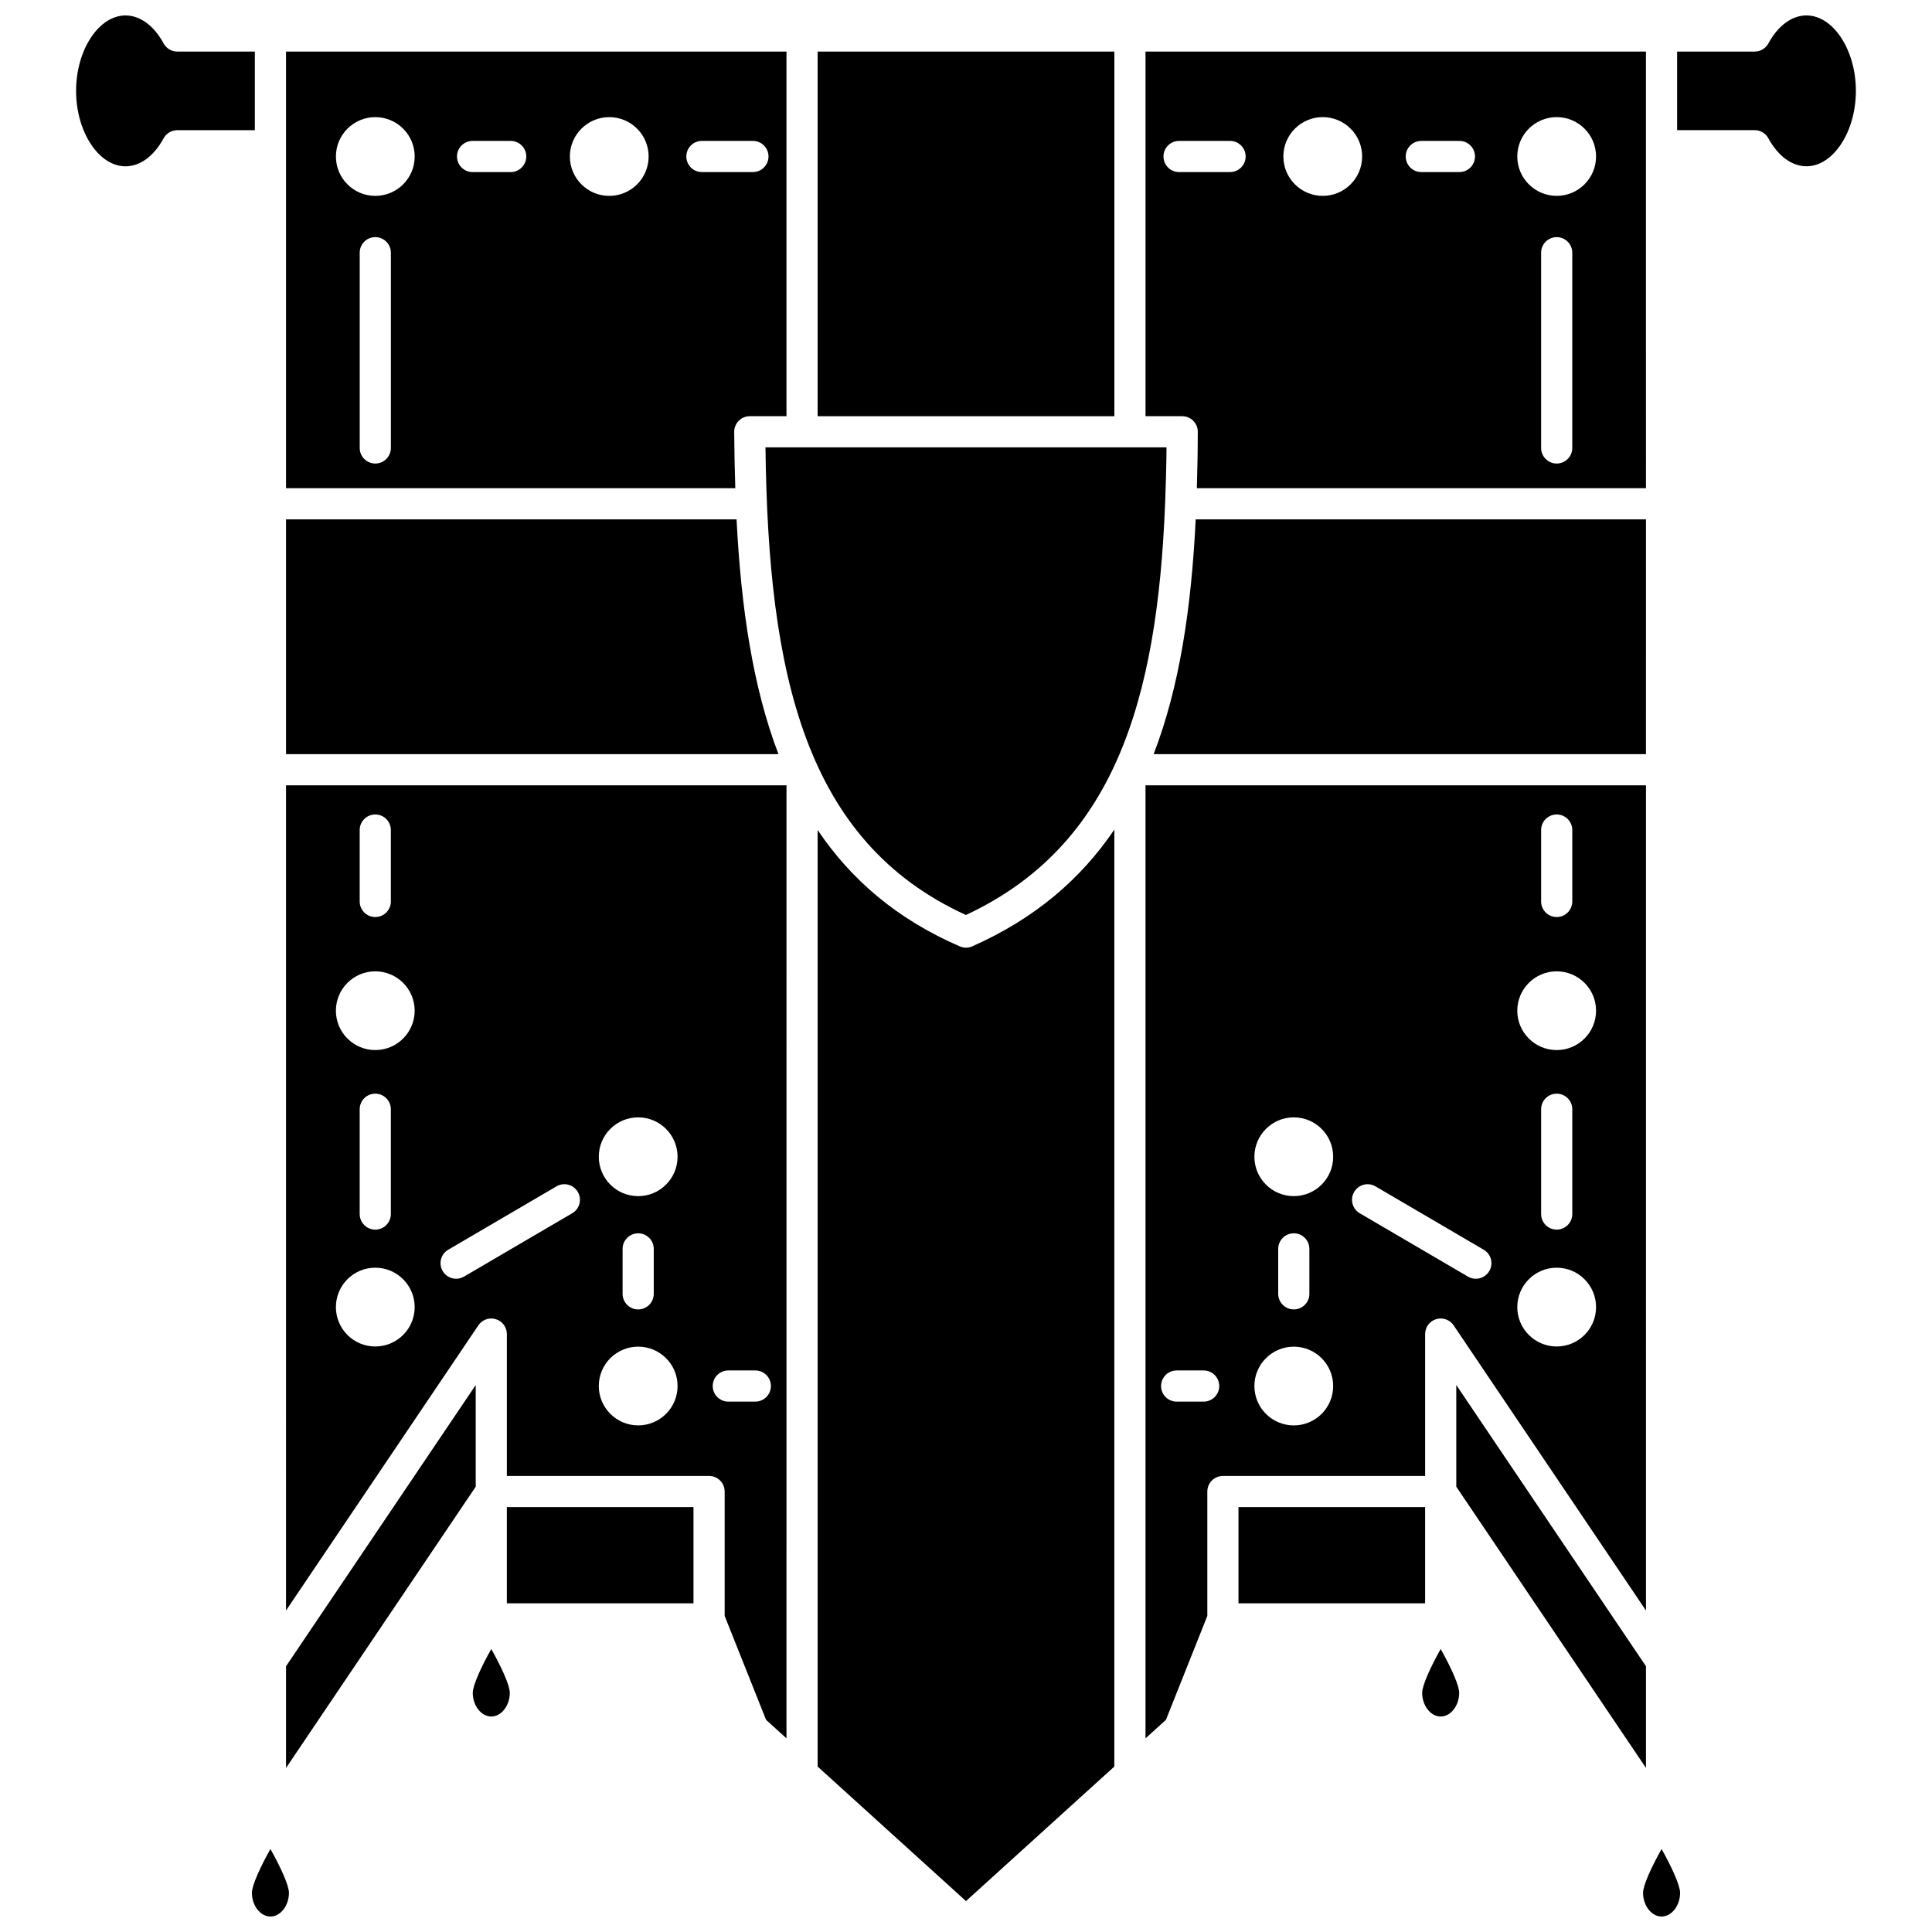 <?xml version="1.0" encoding="UTF-8"?>
<!-- Uploaded to: ICON Repo, www.iconrepo.com, Generator: ICON Repo Mixer Tools -->
<svg width="800px" height="800px" version="1.1" viewBox="144 144 512 512" xmlns="http://www.w3.org/2000/svg">
 <defs>
  <clipPath id="d">
   <path d="m164 148.09h48v40.906h-48z"/>
  </clipPath>
  <clipPath id="c">
   <path d="m210 634h11v17.902h-11z"/>
  </clipPath>
  <clipPath id="b">
   <path d="m588 148.09h48v40.906h-48z"/>
  </clipPath>
  <clipPath id="a">
   <path d="m579 634h11v17.902h-11z"/>
  </clipPath>
 </defs>
 <path d="m270.07 511.05-50.27 74.527v26.949l50.27-74.531z"/>
 <path d="m219.8 570.8 50.969-75.57c1.016-1.504 2.891-2.164 4.633-1.637 1.734 0.527 2.922 2.137 2.922 3.949v37.598h53.59c2.281 0 4.129 1.848 4.129 4.129v32.965l10.973 27.543 5.41 4.902 0.004-252.56h-132.63zm117.21-63.617h7.16c2.281 0 4.129 1.848 4.129 4.129 0 2.285-1.852 4.129-4.129 4.129h-7.16c-2.281 0-4.129-1.848-4.129-4.129-0.004-2.285 1.848-4.129 4.129-4.129zm-23.887-67.07c5.766 0 10.441 4.676 10.441 10.441s-4.676 10.434-10.441 10.434-10.434-4.676-10.434-10.434c-0.008-5.766 4.668-10.441 10.434-10.441zm4.129 34.859v11.91c0 2.285-1.852 4.129-4.129 4.129-2.281 0-4.129-1.848-4.129-4.129v-11.91c0-2.285 1.852-4.129 4.129-4.129 2.277-0.004 4.129 1.848 4.129 4.129zm-4.129 25.902c5.766 0 10.441 4.676 10.441 10.434 0 5.762-4.676 10.434-10.441 10.434s-10.434-4.676-10.434-10.434c-0.004-5.758 4.668-10.434 10.434-10.434zm-50.336-25.684 28.688-16.797c1.965-1.156 4.496-0.496 5.648 1.477 1.152 1.969 0.492 4.496-1.473 5.648l-28.688 16.797c-0.656 0.383-1.375 0.566-2.082 0.566-1.418 0-2.801-0.73-3.566-2.043-1.156-1.965-0.496-4.496 1.473-5.648zm-23.465-111.22c0-2.281 1.852-4.129 4.129-4.129 2.281 0 4.129 1.852 4.129 4.129v18.926c0 2.281-1.852 4.129-4.129 4.129-2.281 0-4.129-1.852-4.129-4.129zm4.129 37.441c5.766 0 10.441 4.676 10.441 10.434 0 5.762-4.676 10.434-10.441 10.434s-10.434-4.676-10.434-10.434 4.668-10.434 10.434-10.434zm4.129 36.551v27.77c0 2.285-1.852 4.129-4.129 4.129-2.281 0-4.129-1.848-4.129-4.129v-27.77c0-2.285 1.852-4.129 4.129-4.129 2.281 0 4.129 1.852 4.129 4.129zm-4.129 41.992c5.766 0 10.441 4.676 10.441 10.441s-4.676 10.434-10.441 10.434-10.434-4.676-10.434-10.434c0-5.769 4.668-10.441 10.434-10.441z"/>
 <path d="m339.19 281.64h-119.39v62.215h130.5c-6.734-17.617-9.902-38.535-11.105-62.215z"/>
 <path d="m360.68 157.67h78.637v96.629h-78.637z"/>
 <path d="m338.57 258.45c-0.004-1.098 0.43-2.156 1.203-2.934 0.777-0.781 1.828-1.219 2.93-1.219h9.723l-0.004-96.629h-132.62v115.71h119.06c-0.152-4.883-0.266-9.836-0.293-14.93zm-90.984 4.262c0 2.281-1.852 4.129-4.129 4.129-2.281 0-4.129-1.852-4.129-4.129v-51.742c0-2.281 1.852-4.129 4.129-4.129 2.281 0 4.129 1.852 4.129 4.129zm-4.129-66.801c-5.766 0-10.434-4.676-10.434-10.434 0-5.762 4.676-10.434 10.434-10.434 5.766 0 10.441 4.676 10.441 10.434 0 5.758-4.676 10.434-10.441 10.434zm35.883-6.309h-10.102c-2.281 0-4.129-1.852-4.129-4.129 0-2.281 1.852-4.129 4.129-4.129h10.102c2.281 0 4.129 1.852 4.129 4.129s-1.848 4.129-4.129 4.129zm26.121 6.309c-5.766 0-10.441-4.676-10.441-10.434 0-5.762 4.676-10.434 10.441-10.434s10.434 4.676 10.434 10.434c0 5.758-4.672 10.434-10.434 10.434zm20.422-10.441c0-2.281 1.852-4.129 4.129-4.129h13.52c2.281 0 4.129 1.852 4.129 4.129 0 2.281-1.852 4.129-4.129 4.129h-13.52c-2.277 0.004-4.129-1.844-4.129-4.129z"/>
 <g clip-path="url(#d)">
  <path d="m211.54 157.67h-20.551c-1.516 0-2.906-0.828-3.629-2.16-2.559-4.715-6.238-7.414-10.094-7.414-7.098 0-13.102 9.156-13.102 19.992 0 10.836 6 19.988 13.098 19.988 3.859 0 7.535-2.699 10.09-7.414 0.723-1.332 2.117-2.16 3.629-2.16h20.559z"/>
 </g>
 <path d="m269.29 592.62c0 3.398 2.246 6.277 4.906 6.277s4.906-2.875 4.906-6.277c0-1.977-2.191-6.789-4.906-11.617-2.715 4.828-4.906 9.637-4.906 11.617z"/>
 <path d="m278.32 543.39h49.461v25.504h-49.461z"/>
 <g clip-path="url(#c)">
  <path d="m210.76 645.62c0 3.402 2.246 6.281 4.906 6.281 2.66 0 4.906-2.875 4.906-6.281 0-1.977-2.191-6.785-4.906-11.617-2.715 4.836-4.906 9.641-4.906 11.617z"/>
 </g>
 <path d="m401.67 394.79c-0.531 0.234-1.102 0.355-1.672 0.355-0.559 0-1.117-0.113-1.641-0.344-16.688-7.231-28.816-17.688-37.68-30.848v248.2l39.316 35.652 39.316-35.652 0.004-248.3c-8.867 13.074-20.988 23.543-37.645 30.93z"/>
 <path d="m520.89 592.62c0 3.398 2.246 6.277 4.906 6.277 2.66 0 4.906-2.875 4.906-6.277 0-1.977-2.191-6.789-4.906-11.617-2.707 4.828-4.906 9.637-4.906 11.617z"/>
 <path d="m580.2 612.52v-26.949l-50.27-74.527v26.945z"/>
 <g clip-path="url(#b)">
  <path d="m622.73 148.09c-3.859 0-7.535 2.699-10.09 7.414-0.723 1.332-2.117 2.16-3.629 2.16h-20.559v20.828h20.559c1.516 0 2.906 0.828 3.629 2.16 2.551 4.711 6.231 7.414 10.09 7.414 7.098 0 13.098-9.156 13.098-19.988 0.004-10.832-5.996-19.988-13.098-19.988z"/>
 </g>
 <path d="m521.67 497.54c0-1.812 1.184-3.418 2.922-3.949 1.742-0.527 3.617 0.137 4.633 1.637l50.973 75.574 0.004-218.68h-132.63v252.56l5.41-4.902 10.973-27.543v-32.965c0-2.285 1.852-4.129 4.129-4.129h53.59v-37.602zm-58.688 17.902h-7.16c-2.281 0-4.129-1.848-4.129-4.129 0-2.285 1.852-4.129 4.129-4.129h7.16c2.281 0 4.129 1.848 4.129 4.129s-1.848 4.129-4.129 4.129zm89.43-151.47c0-2.281 1.852-4.129 4.129-4.129 2.281 0 4.129 1.852 4.129 4.129v18.926c0 2.281-1.852 4.129-4.129 4.129-2.281 0-4.129-1.852-4.129-4.129zm4.125 37.441c5.766 0 10.434 4.676 10.434 10.434 0 5.762-4.676 10.434-10.434 10.434-5.766 0-10.441-4.676-10.441-10.434s4.68-10.434 10.441-10.434zm4.133 36.551v27.77c0 2.285-1.852 4.129-4.129 4.129-2.281 0-4.129-1.848-4.129-4.129v-27.77c0-2.285 1.852-4.129 4.129-4.129 2.281 0 4.129 1.852 4.129 4.129zm-4.133 41.992c5.766 0 10.434 4.676 10.434 10.441s-4.676 10.434-10.434 10.434c-5.766 0-10.441-4.676-10.441-10.434 0.004-5.769 4.68-10.441 10.441-10.441zm-69.668 41.793c-5.766 0-10.441-4.676-10.441-10.434 0-5.762 4.676-10.434 10.441-10.434s10.434 4.676 10.434 10.434c0.004 5.762-4.668 10.434-10.434 10.434zm-4.129-34.871v-11.91c0-2.285 1.852-4.129 4.129-4.129 2.281 0 4.129 1.848 4.129 4.129v11.91c0 2.285-1.852 4.129-4.129 4.129-2.277 0.004-4.129-1.844-4.129-4.129zm4.129-25.891c-5.766 0-10.441-4.676-10.441-10.434 0-5.766 4.676-10.441 10.441-10.441s10.434 4.676 10.434 10.441c0.004 5.762-4.668 10.434-10.434 10.434zm16-1.113c1.156-1.973 3.684-2.629 5.648-1.477l28.688 16.797c1.969 1.152 2.629 3.684 1.473 5.648-0.77 1.312-2.152 2.043-3.566 2.043-0.707 0-1.43-0.184-2.082-0.566l-28.688-16.797c-1.965-1.152-2.625-3.68-1.473-5.648z"/>
 <g clip-path="url(#a)">
  <path d="m579.43 645.62c0 3.402 2.246 6.281 4.906 6.281 2.66 0 4.906-2.875 4.906-6.281 0-1.977-2.191-6.785-4.906-11.617-2.715 4.836-4.906 9.641-4.906 11.617z"/>
 </g>
 <path d="m472.21 543.39h49.461v25.504h-49.461z"/>
 <path d="m460.22 255.51c0.777 0.777 1.207 1.828 1.207 2.922-0.008 5.102-0.105 10.059-0.25 14.949h119.02l-0.004-90.75v-24.961h-132.62v96.629h9.723c1.098-0.004 2.148 0.434 2.922 1.211zm100.45 7.203c0 2.281-1.852 4.129-4.129 4.129-2.281 0-4.129-1.852-4.129-4.129v-51.742c0-2.281 1.852-4.129 4.129-4.129 2.281 0 4.129 1.852 4.129 4.129zm-4.133-87.676c5.766 0 10.434 4.676 10.434 10.434 0 5.762-4.676 10.434-10.434 10.434-5.766 0-10.441-4.676-10.441-10.434s4.68-10.434 10.441-10.434zm-35.879 6.305h10.102c2.281 0 4.129 1.852 4.129 4.129 0 2.281-1.852 4.129-4.129 4.129h-10.102c-2.281 0-4.129-1.852-4.129-4.129s1.852-4.129 4.129-4.129zm-26.117-6.305c5.766 0 10.441 4.676 10.441 10.434 0 5.762-4.676 10.434-10.441 10.434s-10.434-4.676-10.434-10.434c-0.004-5.758 4.668-10.434 10.434-10.434zm-42.207 10.434c0-2.281 1.852-4.129 4.129-4.129h13.52c2.281 0 4.129 1.852 4.129 4.129 0 2.281-1.852 4.129-4.129 4.129h-13.52c-2.281 0.004-4.129-1.844-4.129-4.129z"/>
 <path d="m453.14 262.55h-106.28c0.719 60.301 10.48 104.45 53.117 123.93 39.242-18.301 50.695-56.676 52.781-108.86 0-0.043-0.023-0.074-0.023-0.117 0-0.062 0.031-0.117 0.039-0.176 0.184-4.82 0.324-9.719 0.367-14.777z"/>
 <path d="m580.2 281.64h-119.33c-1.152 23.664-4.328 44.566-11.145 62.215h130.47z"/>
</svg>